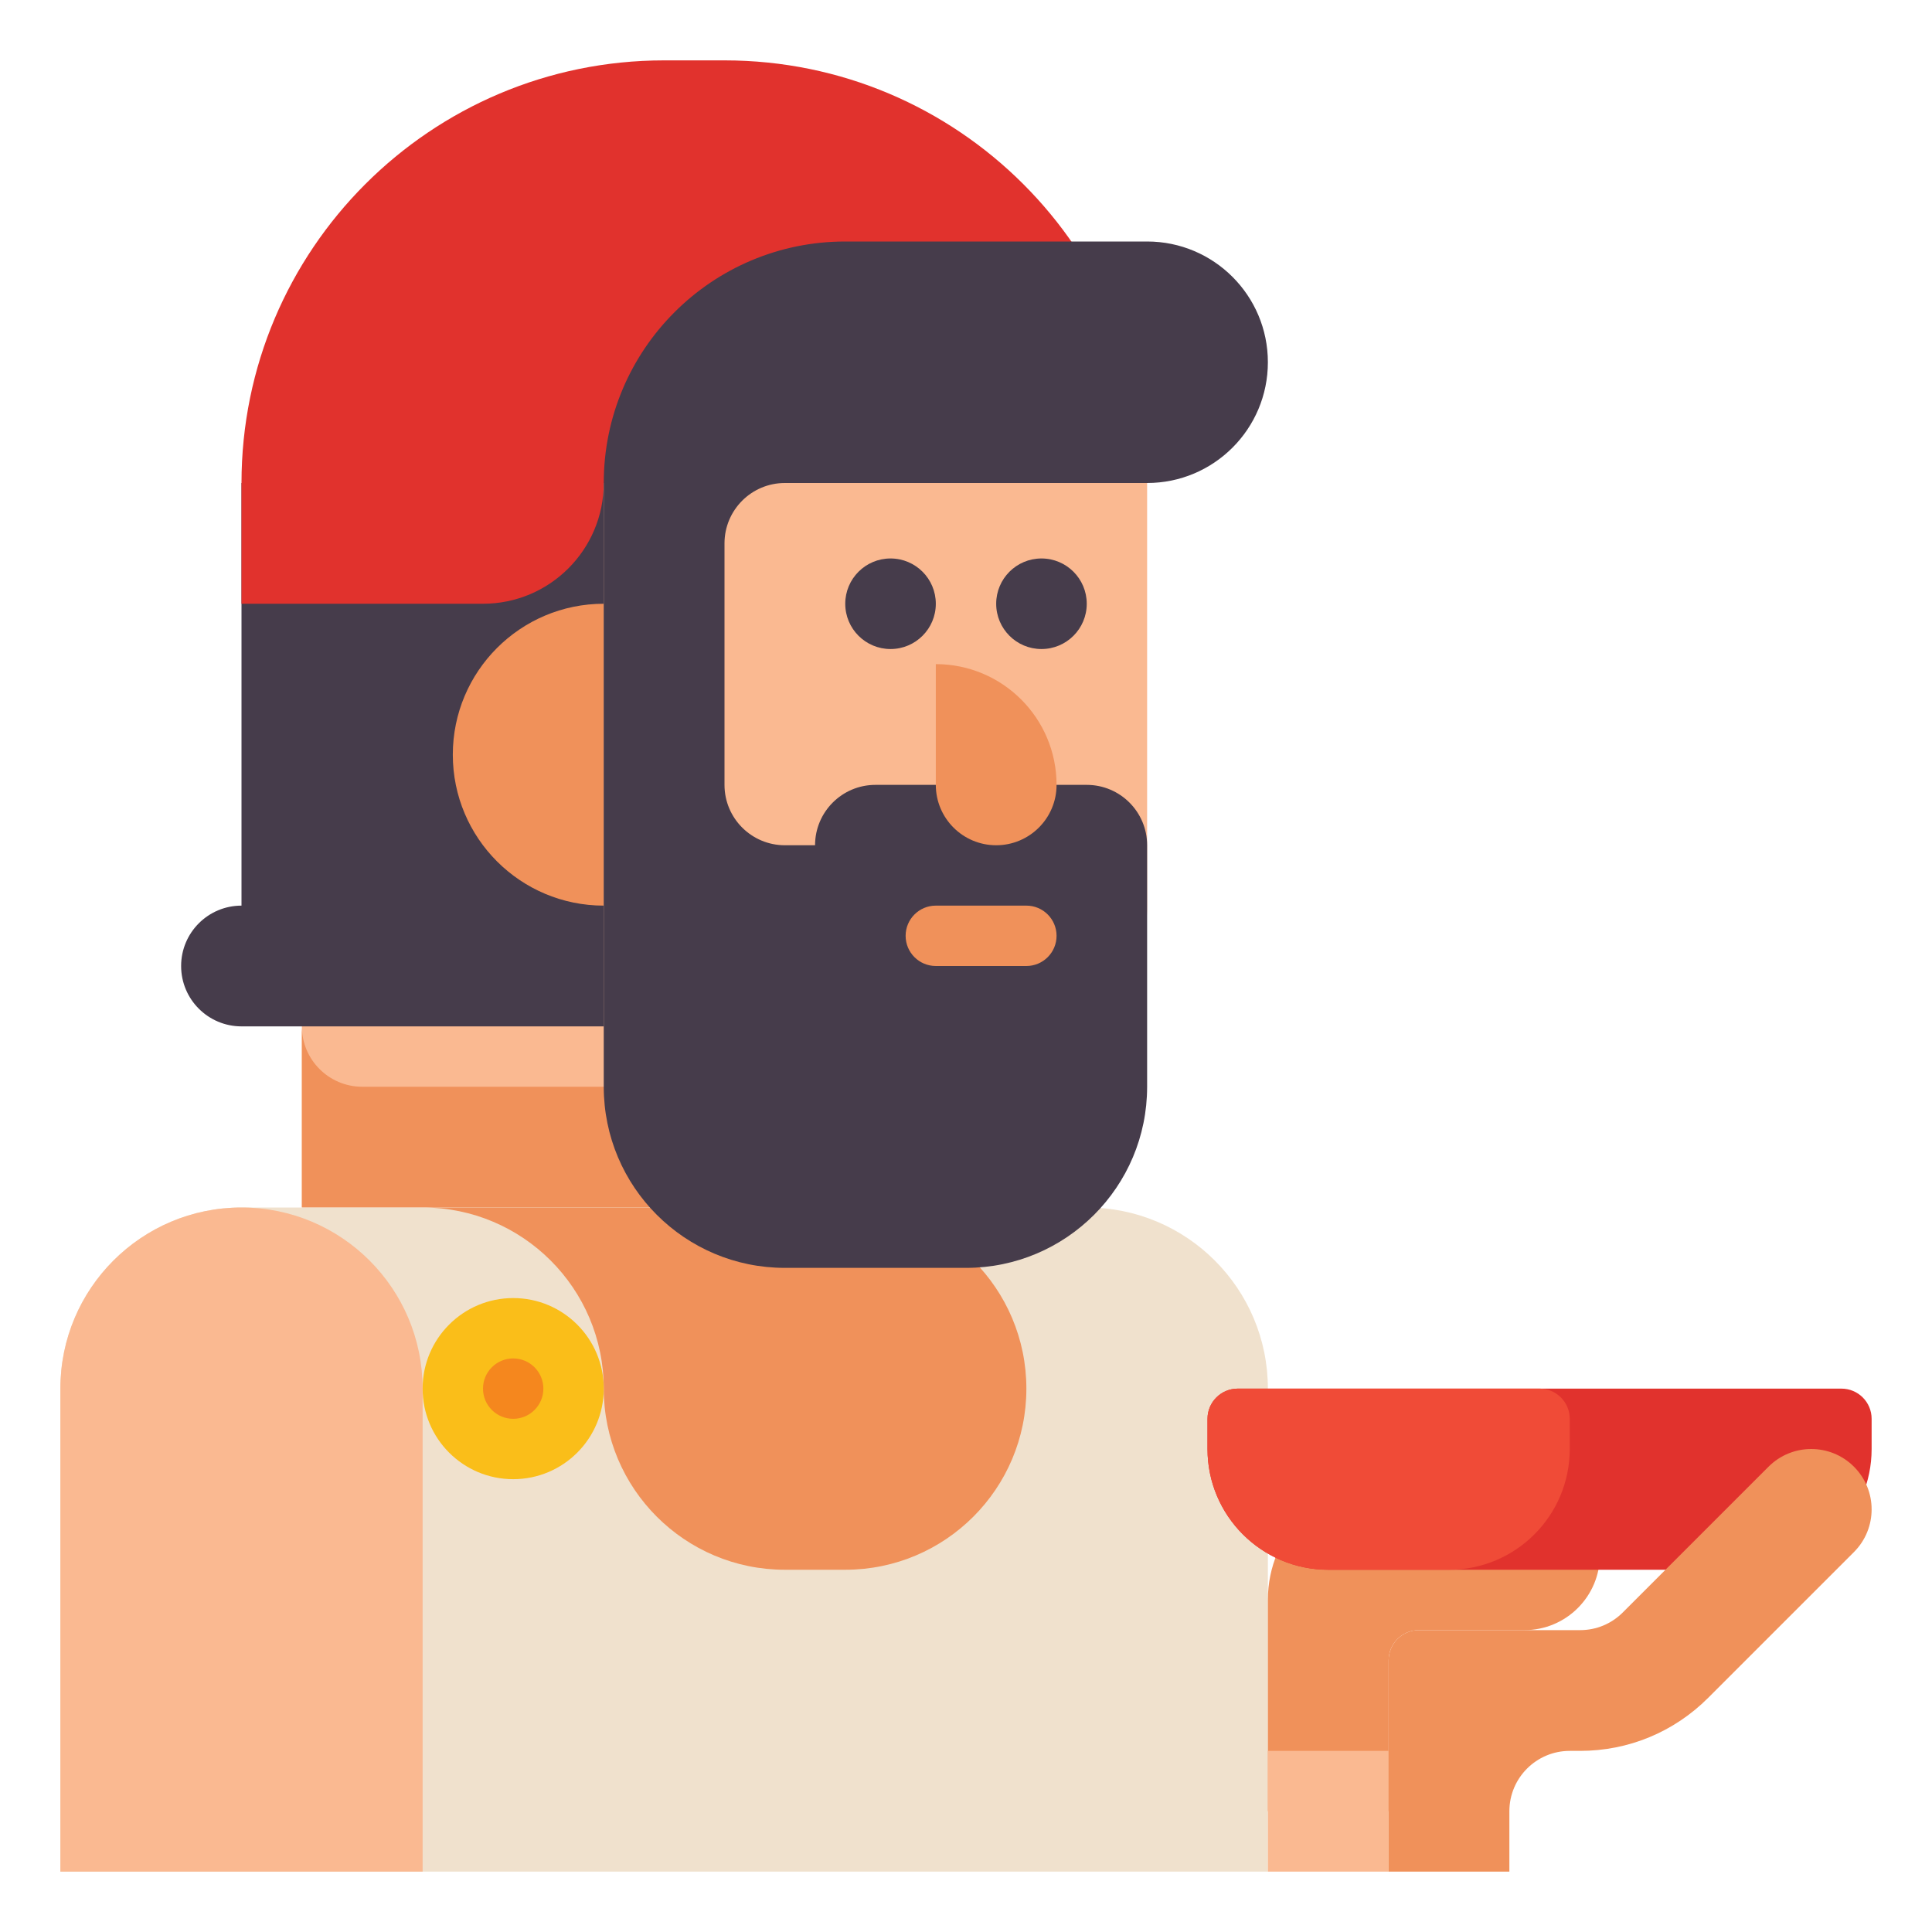 <svg id="Layer_1" height="512" viewBox="0 0 512 512" width="512" xmlns="http://www.w3.org/2000/svg"><g><g><g><g><path d="m208 32h-32c-53.019 0-96 42.981-96 96v192h112v-32h64c26.51 0 48-21.49 48-48v-112c0-53.019-42.981-96-96-96z" fill="#fab991"/></g><g><path d="m96 288h96v32h-112v-48c0 8.837 7.163 16 16 16z" fill="#f0915a"/></g><path d="m64 128v112c-8.836 0-16 7.163-16 16s7.164 16 16 16h96v-144z" fill="#463c4b"/><g><path d="m192 16h-16c-61.856 0-112 50.144-112 112v32h64c17.673 0 32-14.327 32-32h144c0-61.855-50.144-112-112-112z" fill="#e1322d"/></g><g><g><path d="m288 320h-224c-26.51 0-48 21.49-48 48v128h320v-128c0-26.51-21.49-48-48-48z" fill="#f0e1cd"/></g><g><path d="m224 320h-112c26.51 0 48 21.49 48 48 0 26.51 21.49 48 48 48h16c26.51 0 48-21.49 48-48 0-26.51-21.49-48-48-48z" fill="#f0915a"/></g><g><path d="m64 320c-26.51 0-48 21.49-48 48v128h96v-128c0-26.51-21.49-48-48-48z" fill="#fab991"/></g></g><g><path d="m160 160v80c-22.091 0-40-17.909-40-40s17.909-40 40-40z" fill="#f0915a"/></g><g><path d="m304 64h-80c-35.346 0-64 28.653-64 64v160c0 26.51 21.49 48 48 48h48c26.51 0 48-21.49 48-48v-64c0-8.837-7.163-16-16-16h-56c-8.836 0-16 7.163-16 16h-8c-8.837 0-16-7.163-16-16v-64c0-8.837 7.163-16 16-16h96c17.673 0 32-14.327 32-32 0-17.673-14.327-32-32-32z" fill="#463c4b"/></g><g><path d="m272 240h-24c-4.418 0-8 3.582-8 8 0 4.418 3.582 8 8 8h24c4.418 0 8-3.582 8-8 0-4.418-3.582-8-8-8z" fill="#f0915a"/></g><g><path d="m264 224c-8.837 0-16-7.163-16-16v-32c17.673 0 32 14.327 32 32 0 8.837-7.163 16-16 16z" fill="#f0915a"/></g><g><circle cx="236" cy="160" fill="#463c4b" r="12"/></g><g><circle cx="276" cy="160" fill="#463c4b" r="12"/></g></g></g><g><circle cx="136" cy="368" fill="#fabe19" r="24"/></g><g><circle cx="136" cy="368" fill="#f5871e" r="8"/></g><g><path d="m404 392h-36c-17.673 0-32 14.327-32 32v56h32v-40c0-4.418 3.582-8 8-8h28c11.046 0 20-8.954 20-20 0-11.046-8.954-20-20-20z" fill="#f0915a"/></g><g><path d="m336 464h32v32h-32z" fill="#fab991"/></g><g><path d="m464 416h-112c-17.673 0-32-14.327-32-32v-8c0-4.418 3.582-8 8-8h160c4.418 0 8 3.582 8 8v8c0 17.673-14.327 32-32 32z" fill="#e1322d"/></g><g><path d="m416 384v-8c0-4.418-3.582-8-8-8h-80c-4.418 0-8 3.582-8 8v8c0 17.673 14.327 32 32 32h32c17.673 0 32-14.327 32-32z" fill="#f04b37"/></g><path d="m491.313 388.687c-6.248-6.248-16.379-6.248-22.627 0l-38.627 38.627c-3.022 3.022-7.041 4.687-11.314 4.687h-2.745-40c-4.418 0-8 3.582-8 8v56h32v-16c0-8.837 7.164-16 16-16h2.745c12.821 0 24.875-4.993 33.941-14.06l38.627-38.627c6.25-6.249 6.25-16.379 0-22.627z" fill="#f0915a"/></g></svg>